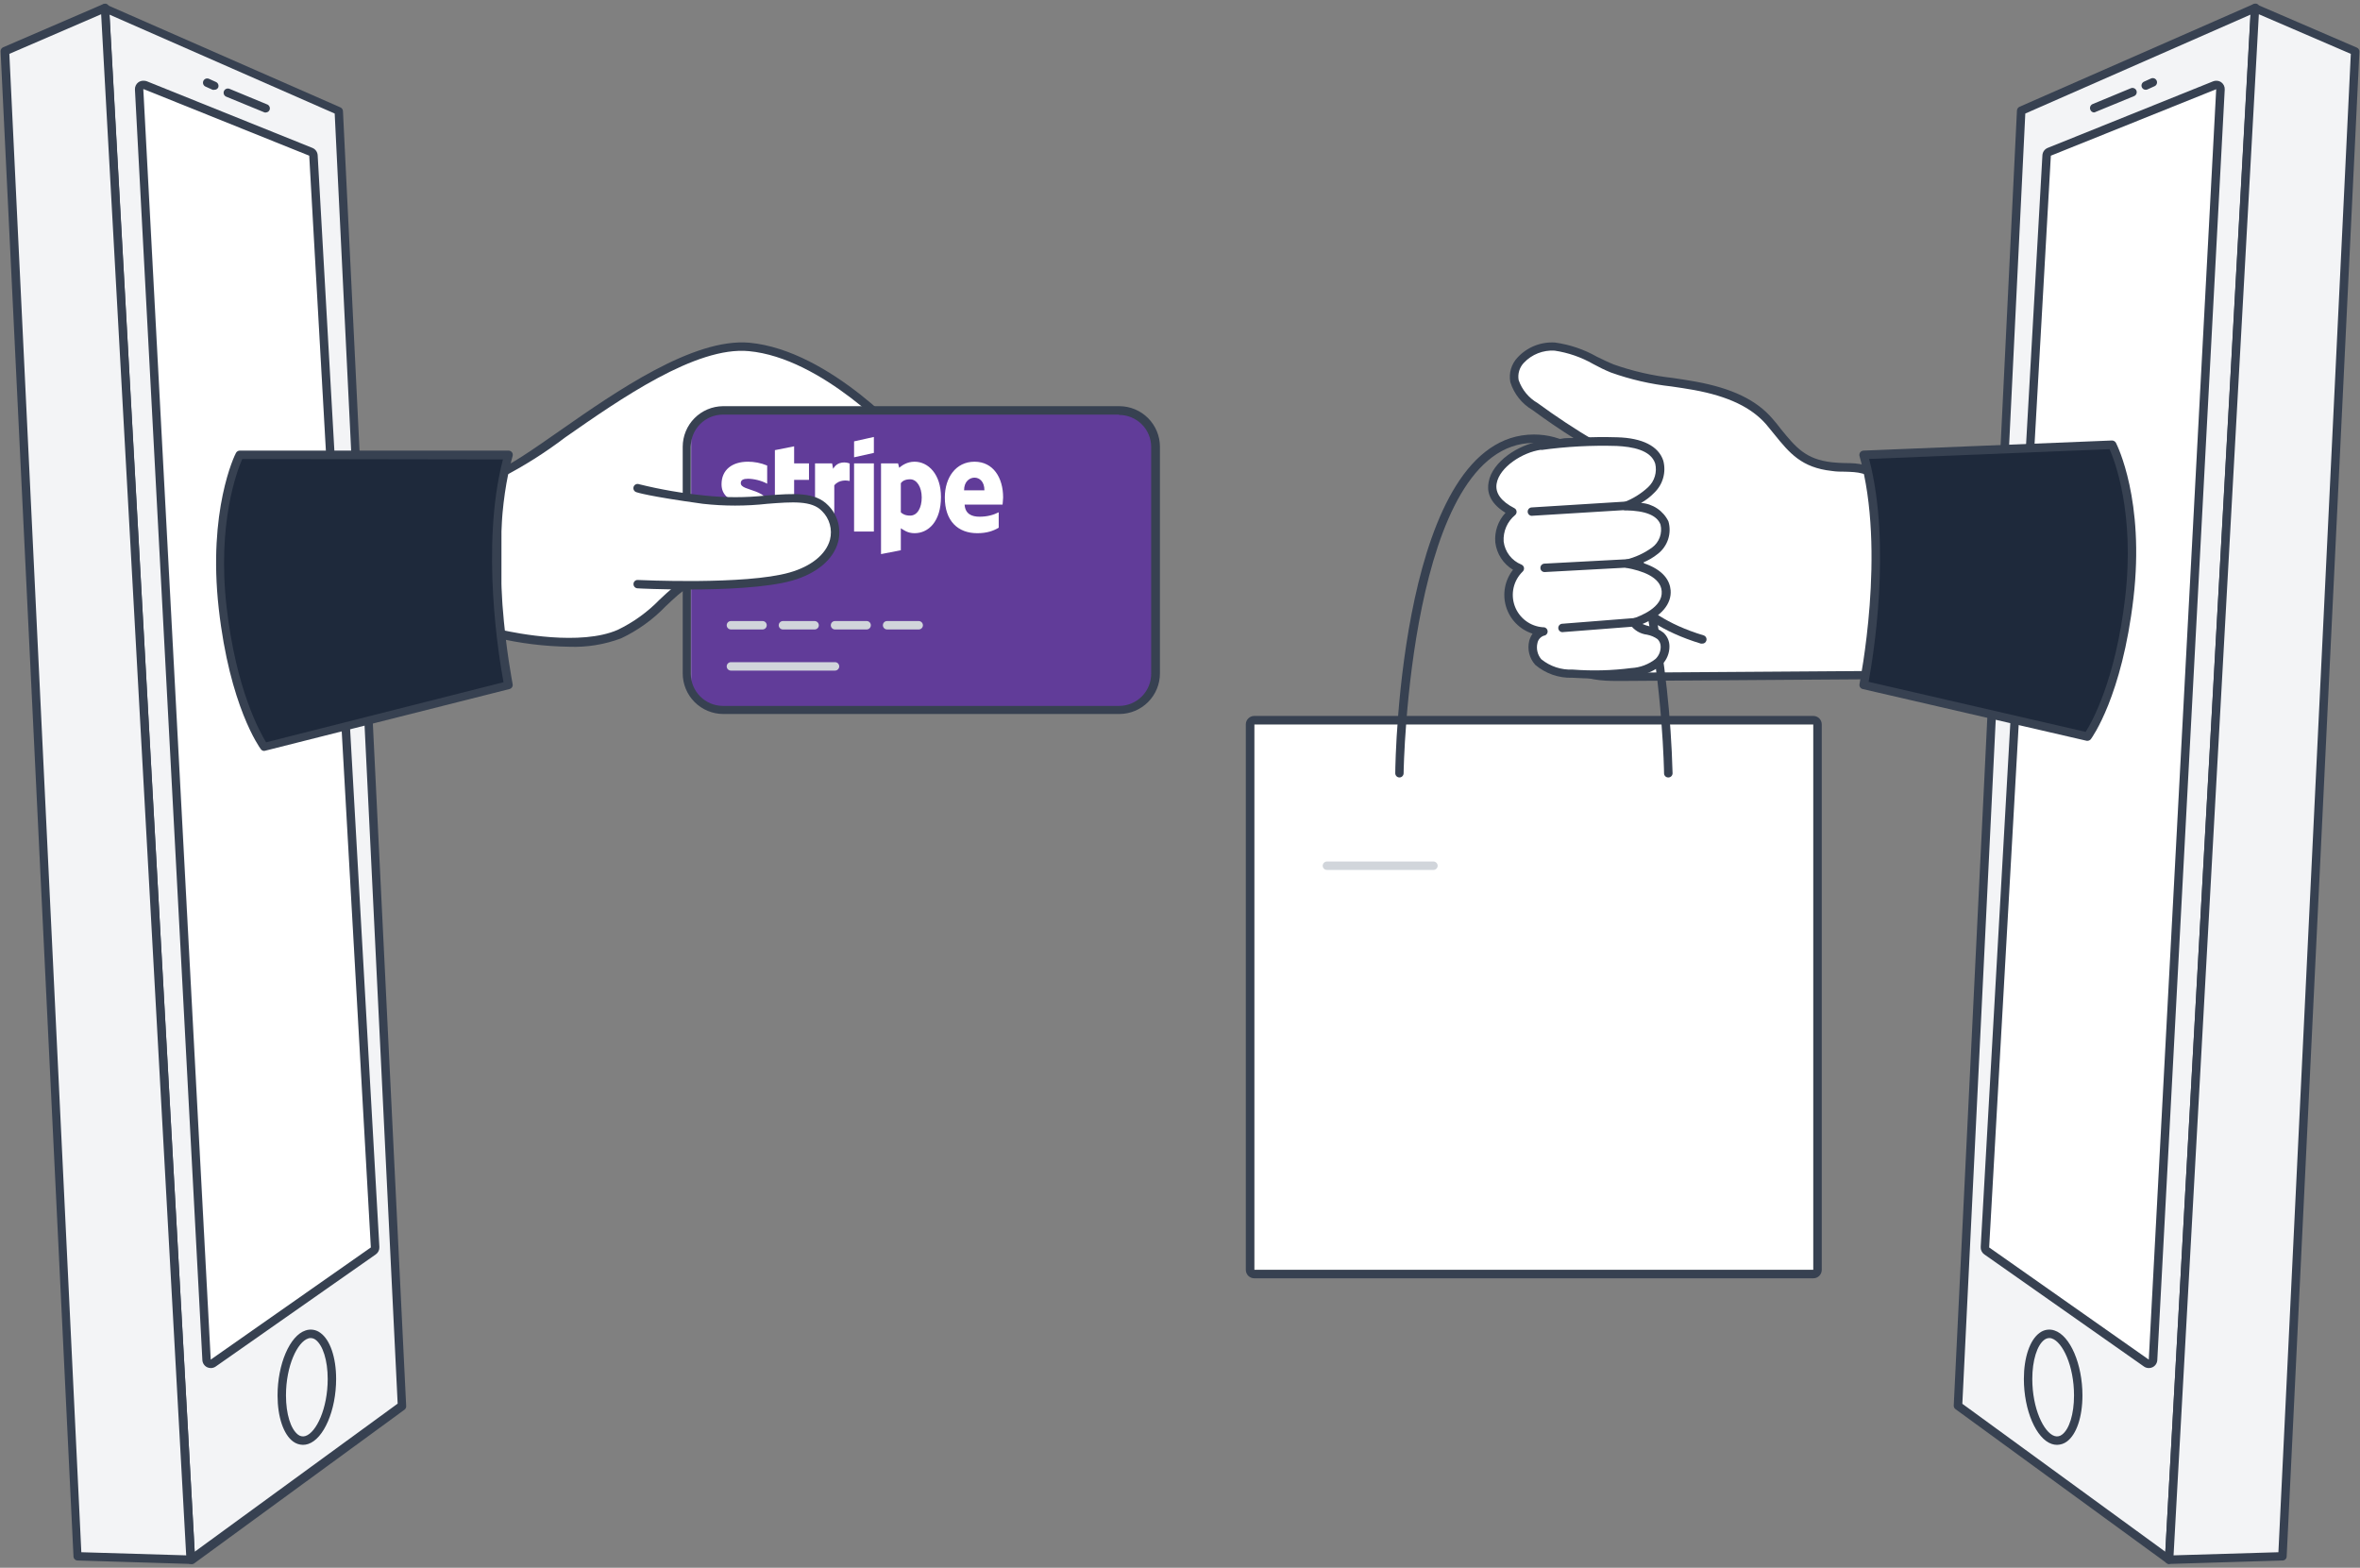 <svg width="280" height="186" viewBox="0 0 280 186" fill="none" xmlns="http://www.w3.org/2000/svg">
<rect x="0" y="0" width="280" height="186" fill="#808080" stroke="none"/>
<path d="M47.69 166.78L22.65 185.05L12.44 0.95L40.19 13.13L47.69 166.78Z" fill="#F3F4F6"/>
<path d="M22.65 185.551C22.574 185.548 22.499 185.531 22.43 185.501C22.35 185.462 22.282 185.402 22.233 185.329C22.184 185.255 22.155 185.169 22.15 185.081L11.94 1.001C11.934 0.916 11.951 0.83 11.988 0.753C12.024 0.676 12.08 0.61 12.15 0.561C12.225 0.52 12.309 0.498 12.395 0.498C12.481 0.498 12.565 0.52 12.64 0.561L40.39 12.741C40.475 12.78 40.548 12.842 40.601 12.919C40.653 12.997 40.684 13.087 40.69 13.181L48.19 166.821C48.194 166.903 48.178 166.986 48.143 167.06C48.108 167.135 48.056 167.201 47.99 167.251L22.99 185.521C22.885 185.575 22.763 185.586 22.65 185.551ZM13 1.741L23.1 184.101L47.18 166.531L39.71 13.471L13 1.741Z" fill="#374151"/>
<path d="M22.65 185.05L9.2 184.64L0.57 6.07L12.44 0.95L22.65 185.05Z" fill="#F3F4F6"/>
<path d="M22.65 185.551L9.21 185.141C9.083 185.141 8.962 185.092 8.87 185.004C8.779 184.917 8.725 184.797 8.72 184.671L0.07 6.091C0.066 5.99 0.092 5.89 0.146 5.804C0.199 5.718 0.277 5.651 0.37 5.611L12.24 0.491C12.311 0.454 12.39 0.435 12.47 0.435C12.55 0.435 12.629 0.454 12.7 0.491C12.769 0.531 12.827 0.588 12.868 0.656C12.91 0.724 12.935 0.801 12.94 0.881L23.15 185.001C23.151 185.14 23.102 185.275 23.01 185.381C22.965 185.432 22.909 185.473 22.847 185.502C22.785 185.531 22.718 185.548 22.65 185.551ZM9.65 184.161L22.09 184.531L12 1.691L1.11 6.391L9.65 184.161Z" fill="#374151"/>
<path d="M17.06 10.58L25.06 161.31L44.01 148L36.69 18.47L17.06 10.58Z" fill="white"/>
<path d="M17.06 10.58L36.69 18.47L44 148L25 161.31L17 10.58M17 9.58C16.793 9.579 16.59 9.641 16.42 9.76C16.284 9.859 16.175 9.991 16.104 10.143C16.032 10.295 16 10.462 16.01 10.63L24.01 161.36C24.019 161.539 24.075 161.712 24.174 161.862C24.272 162.011 24.409 162.132 24.57 162.21C24.707 162.277 24.858 162.311 25.01 162.31C25.217 162.312 25.42 162.249 25.59 162.13L44.59 148.82C44.729 148.722 44.841 148.589 44.914 148.435C44.988 148.281 45.021 148.11 45.01 147.94L37.69 18.42C37.679 18.231 37.616 18.049 37.506 17.895C37.396 17.741 37.245 17.622 37.07 17.55L17.44 9.65C17.319 9.602 17.19 9.579 17.06 9.58H17Z" fill="#374151"/>
<path d="M35.94 171.42C35.522 171.415 35.116 171.278 34.78 171.03C33.64 170.2 32.93 168.11 32.93 165.56C32.93 161.85 34.38 158.46 36.25 157.85C36.546 157.748 36.863 157.721 37.172 157.772C37.48 157.823 37.772 157.949 38.02 158.14C39.17 158.97 39.88 161.06 39.88 163.6C39.88 167.32 38.42 170.71 36.56 171.32C36.36 171.386 36.151 171.42 35.94 171.42ZM36.86 158.75C36.758 158.747 36.656 158.764 36.56 158.8C35.29 159.22 33.93 162.03 33.93 165.56C33.93 167.76 34.49 169.56 35.37 170.22C35.493 170.316 35.637 170.38 35.791 170.406C35.945 170.433 36.102 170.42 36.25 170.37C37.52 169.95 38.88 167.13 38.88 163.6C38.88 161.41 38.31 159.6 37.44 158.95C37.272 158.824 37.069 158.755 36.86 158.75Z" fill="#374151"/>
<path d="M31.58 13.34C31.517 13.355 31.453 13.355 31.39 13.34L26.84 11.47C26.779 11.445 26.724 11.407 26.677 11.36C26.63 11.313 26.593 11.257 26.568 11.196C26.543 11.135 26.53 11.069 26.531 11.003C26.531 10.937 26.544 10.871 26.57 10.81C26.596 10.749 26.633 10.694 26.68 10.647C26.727 10.601 26.783 10.564 26.844 10.539C26.905 10.513 26.971 10.501 27.037 10.501C27.103 10.501 27.169 10.515 27.23 10.54L31.77 12.42C31.867 12.478 31.942 12.566 31.984 12.671C32.026 12.776 32.031 12.892 32 13C31.971 13.092 31.916 13.173 31.841 13.233C31.766 13.294 31.676 13.331 31.58 13.34Z" fill="#374151"/>
<path d="M25.43 10.65C25.361 10.665 25.289 10.665 25.22 10.65L24.38 10.27C24.32 10.243 24.265 10.205 24.22 10.157C24.174 10.109 24.139 10.052 24.115 9.991C24.091 9.929 24.08 9.863 24.082 9.797C24.084 9.731 24.098 9.666 24.125 9.605C24.152 9.545 24.191 9.49 24.239 9.445C24.287 9.399 24.343 9.364 24.405 9.34C24.467 9.316 24.532 9.305 24.599 9.307C24.665 9.309 24.73 9.323 24.79 9.35L25.63 9.73C25.751 9.787 25.846 9.889 25.892 10.014C25.939 10.139 25.935 10.278 25.88 10.4C25.836 10.48 25.77 10.545 25.691 10.589C25.611 10.633 25.521 10.654 25.43 10.65Z" fill="#374151"/>
<path d="M59 75.17C59 75.17 68.3 77.49 73.49 75.23C78.68 72.97 80.09 68.07 85.96 67.61C91.83 67.15 107 66.49 107 66.49L107.91 52.95C107.91 52.95 98.43 42.06 88.84 41.16C79.25 40.26 64.27 54.42 59 56.33V75.17Z" fill="white"/>
<path d="M67.49 76.73C64.58 76.687 61.683 76.328 58.85 75.66C58.741 75.633 58.644 75.57 58.575 75.481C58.506 75.392 58.469 75.283 58.47 75.17V56.33C58.47 56.227 58.502 56.127 58.561 56.043C58.62 55.959 58.703 55.895 58.8 55.86C60.47 55.26 63.24 53.32 66.45 51.08C73.12 46.42 82.26 40.08 88.91 40.66C98.58 41.57 107.91 52.17 108.3 52.66C108.343 52.709 108.376 52.766 108.397 52.828C108.418 52.89 108.426 52.955 108.42 53.02L107.52 66.56C107.511 66.682 107.458 66.796 107.372 66.882C107.286 66.969 107.172 67.021 107.05 67.03C106.89 67.03 91.76 67.71 85.97 68.15C82.73 68.4 80.97 70.04 78.97 71.94C77.457 73.512 75.672 74.797 73.7 75.73C71.718 76.477 69.606 76.817 67.49 76.73ZM59.49 74.73C61.27 75.13 68.89 76.65 73.28 74.73C75.147 73.832 76.84 72.61 78.28 71.12C80.36 69.18 82.33 67.34 85.92 67.12C91.16 66.71 104.02 66.12 106.58 66.01L107.44 53.13C106.26 51.81 97.51 42.47 88.84 41.66C82.57 41.07 73.6 47.33 67.05 51.9C64.676 53.706 62.15 55.302 59.5 56.67L59.49 74.73Z" fill="#374151"/>
<path d="M31.35 88.59L60.35 81.26C60.35 81.26 57.08 65.53 60.35 53.96H28.42C28.42 53.96 25.04 60.51 26.42 72.13C27.8 83.75 31.35 88.59 31.35 88.59Z" fill="#1E293B"/>
<path d="M31.35 89.09C31.272 89.092 31.195 89.074 31.125 89.039C31.056 89.004 30.995 88.953 30.95 88.89C30.8 88.69 27.25 83.8 25.95 72.18C24.65 60.56 27.84 54 28 53.73C28.044 53.651 28.107 53.584 28.184 53.536C28.261 53.489 28.35 53.463 28.44 53.46H60.34C60.418 53.461 60.494 53.479 60.563 53.514C60.633 53.548 60.693 53.598 60.74 53.66C60.787 53.722 60.818 53.794 60.832 53.87C60.846 53.947 60.842 54.025 60.82 54.1C57.62 65.42 60.82 81.01 60.82 81.16C60.847 81.287 60.824 81.42 60.755 81.53C60.686 81.64 60.576 81.719 60.45 81.75L31.45 89.07L31.35 89.09ZM28.74 54.46C28.15 55.8 25.74 62.05 26.89 72.07C28.03 81.89 30.83 86.85 31.57 88.07L59.74 80.94C59.24 78.28 56.98 64.86 59.67 54.51L28.74 54.46Z" fill="#374151"/>
<path d="M132.77 49.23H85.79C83.686 49.23 81.98 50.936 81.98 53.041V79.941C81.98 82.045 83.686 83.751 85.79 83.751H132.77C134.874 83.751 136.58 82.045 136.58 79.941V53.041C136.58 50.936 134.874 49.23 132.77 49.23Z" fill="white"/>
<g clip-path="url(#clip0_4989_267)">
<path d="M82 52.037C82 50.36 83.36 49 85.037 49H133.963C135.64 49 137 50.36 137 52.037V80.963C137 82.64 135.64 84 133.963 84H85.037C83.36 84 82 82.64 82 80.963V52.037Z" fill="#613C99"/>
<rect x="84.278" y="45.556" width="36.444" height="22.018" fill="white"/>
<path d="M115.621 56.67C116.208 56.67 116.795 57.127 116.795 58.171H114.381C114.381 57.127 115.034 56.67 115.621 56.67ZM107.987 56.866C108.77 56.866 109.357 57.779 109.357 59.019C109.357 60.259 108.835 61.172 107.987 61.172C107.4 61.172 107.073 60.976 106.878 60.781V57.322C107.073 57.062 107.4 56.866 107.987 56.866ZM117.97 44.338C119.666 44.338 121.102 45.773 121.102 47.47V70.438C121.102 72.199 119.666 73.569 117.97 73.569H86.65C84.889 73.569 83.519 72.199 83.519 70.438V47.47C83.519 45.773 84.889 44.338 86.65 44.338H117.97ZM91.479 60.65C91.479 57.844 87.89 58.366 87.89 57.322C87.89 56.931 88.216 56.8 88.739 56.8C89.391 56.8 90.304 56.996 91.022 57.388V55.234C90.239 54.908 89.456 54.778 88.739 54.778C86.846 54.778 85.606 55.757 85.606 57.453C85.606 59.998 89.13 59.541 89.13 60.65C89.13 61.107 88.739 61.237 88.216 61.237C87.433 61.237 86.455 60.911 85.672 60.52V62.738C86.52 63.064 87.433 63.26 88.216 63.26C90.109 63.26 91.479 62.281 91.479 60.65ZM95.981 56.931V54.974H94.219V52.951L91.936 53.407V60.846C91.936 62.216 92.98 63.26 94.35 63.26C95.068 63.26 95.655 63.13 95.981 62.934V61.042C95.655 61.172 94.219 61.564 94.219 60.193V56.931H95.981ZM100.809 57.062V54.974H100.744C100.483 54.843 99.374 54.647 98.852 55.626L98.722 54.974H96.699V63.064H98.983V57.583C99.57 56.866 100.483 56.996 100.809 57.062ZM103.68 63.064V54.974H101.331V63.064H103.68ZM103.68 53.734V51.842L101.331 52.364V54.256L103.68 53.734ZM108.509 63.26C110.14 63.26 111.641 61.89 111.641 58.954C111.641 56.279 110.14 54.778 108.509 54.778C107.595 54.778 107.008 55.234 106.682 55.495L106.551 54.974H104.529V65.74L106.878 65.283V62.673C107.204 62.869 107.661 63.26 108.509 63.26ZM118.949 59.867C118.949 59.737 119.014 59.28 119.014 59.019C119.014 56.67 117.839 54.778 115.621 54.778C113.403 54.778 112.098 56.67 112.098 59.019C112.098 61.825 113.664 63.26 115.947 63.26C117.056 63.26 117.839 62.999 118.492 62.608V60.781C117.839 61.107 117.122 61.303 116.208 61.303C115.295 61.303 114.512 60.976 114.447 59.867H118.949Z" fill="#613C99"/>
</g>
<path d="M132.77 49.23C133.271 49.229 133.767 49.327 134.23 49.518C134.692 49.709 135.113 49.989 135.467 50.343C135.821 50.697 136.102 51.118 136.293 51.581C136.484 52.044 136.581 52.54 136.58 53.04V79.93C136.581 80.432 136.484 80.928 136.293 81.391C136.102 81.855 135.822 82.276 135.468 82.631C135.114 82.986 134.693 83.267 134.23 83.46C133.767 83.652 133.271 83.75 132.77 83.75H85.77C84.759 83.748 83.79 83.344 83.075 82.628C82.361 81.912 81.96 80.942 81.96 79.93V53C81.96 51.99 82.361 51.021 83.076 50.306C83.79 49.592 84.76 49.19 85.77 49.19H132.77M132.77 48.19H85.77C84.502 48.204 83.29 48.716 82.397 49.616C81.505 50.517 81.003 51.732 81 53V79.89C81 81.167 81.506 82.391 82.408 83.295C83.31 84.199 84.533 84.708 85.81 84.71H132.81C134.087 84.708 135.31 84.199 136.212 83.295C137.114 82.391 137.62 81.167 137.62 79.89V53C137.617 51.725 137.11 50.504 136.208 49.602C135.307 48.701 134.085 48.193 132.81 48.19H132.77Z" fill="#374151"/>
<path d="M75.66 69.311C75.66 69.311 88.42 69.951 93.82 68.401C99.22 66.851 100.25 62.761 97.89 60.281C95.53 57.801 89.99 60.171 83.45 59.281C76.91 58.391 75.66 57.921 75.66 57.921" fill="white"/>
<path d="M81.73 69.941C78.46 69.941 75.87 69.821 75.64 69.801C75.574 69.798 75.51 69.783 75.45 69.755C75.391 69.728 75.337 69.689 75.292 69.64C75.248 69.592 75.213 69.535 75.19 69.474C75.168 69.412 75.157 69.347 75.16 69.281C75.161 69.214 75.176 69.148 75.204 69.088C75.231 69.027 75.272 68.973 75.322 68.929C75.371 68.885 75.43 68.852 75.493 68.831C75.557 68.811 75.624 68.804 75.69 68.811C75.81 68.811 88.42 69.431 93.69 67.921C96.25 67.191 98 65.771 98.47 64.041C98.626 63.439 98.62 62.807 98.453 62.208C98.287 61.609 97.965 61.065 97.52 60.631C96.32 59.361 93.99 59.541 91.05 59.771C88.501 60.056 85.929 60.056 83.38 59.771C76.86 58.871 75.54 58.411 75.49 58.391C75.427 58.37 75.368 58.336 75.318 58.292C75.267 58.248 75.226 58.195 75.197 58.135C75.168 58.075 75.151 58.009 75.147 57.942C75.144 57.876 75.154 57.809 75.177 57.746C75.199 57.683 75.234 57.625 75.28 57.576C75.325 57.527 75.38 57.488 75.441 57.46C75.502 57.433 75.568 57.418 75.635 57.416C75.701 57.414 75.768 57.426 75.83 57.451C78.359 58.076 80.928 58.52 83.52 58.781C85.996 59.056 88.494 59.056 90.97 58.781C94.18 58.541 96.71 58.341 98.25 59.951C98.814 60.511 99.219 61.21 99.427 61.977C99.634 62.745 99.635 63.553 99.43 64.321C98.87 66.391 96.88 68.061 93.96 68.891C91.04 69.721 85.81 69.941 81.73 69.941Z" fill="#374151"/>
<path d="M90.47 74.681H86.72C86.587 74.681 86.46 74.628 86.366 74.534C86.273 74.441 86.22 74.313 86.22 74.181C86.22 74.048 86.273 73.921 86.366 73.827C86.46 73.733 86.587 73.681 86.72 73.681H90.47C90.603 73.681 90.73 73.733 90.823 73.827C90.917 73.921 90.97 74.048 90.97 74.181C90.97 74.313 90.917 74.441 90.823 74.534C90.73 74.628 90.603 74.681 90.47 74.681Z" fill="#D1D5DB"/>
<path d="M96.65 74.681H92.89C92.757 74.681 92.63 74.628 92.537 74.534C92.443 74.441 92.39 74.313 92.39 74.181C92.393 74.049 92.446 73.923 92.539 73.83C92.633 73.737 92.758 73.683 92.89 73.681H96.65C96.782 73.683 96.908 73.737 97.001 73.83C97.094 73.923 97.148 74.049 97.15 74.181C97.15 74.313 97.097 74.441 97.004 74.534C96.91 74.628 96.783 74.681 96.65 74.681Z" fill="#D1D5DB"/>
<path d="M102.82 74.681H99.07C98.938 74.681 98.81 74.628 98.716 74.534C98.623 74.441 98.57 74.313 98.57 74.181C98.57 74.048 98.623 73.921 98.716 73.827C98.81 73.733 98.938 73.681 99.07 73.681H102.82C102.953 73.681 103.08 73.733 103.174 73.827C103.267 73.921 103.32 74.048 103.32 74.181C103.32 74.313 103.267 74.441 103.174 74.534C103.08 74.628 102.953 74.681 102.82 74.681Z" fill="#D1D5DB"/>
<path d="M109 74.681H105.25C105.117 74.681 104.99 74.628 104.896 74.534C104.803 74.441 104.75 74.313 104.75 74.181C104.75 74.048 104.803 73.921 104.896 73.827C104.99 73.733 105.117 73.681 105.25 73.681H109C109.132 73.683 109.258 73.737 109.351 73.83C109.444 73.923 109.497 74.049 109.5 74.181C109.5 74.313 109.447 74.441 109.354 74.534C109.26 74.628 109.133 74.681 109 74.681Z" fill="#D1D5DB"/>
<path d="M99.07 79.561H86.72C86.587 79.561 86.46 79.508 86.366 79.414C86.273 79.32 86.22 79.193 86.22 79.061C86.22 78.928 86.273 78.801 86.366 78.707C86.46 78.613 86.587 78.561 86.72 78.561H99.07C99.203 78.561 99.33 78.613 99.424 78.707C99.517 78.801 99.57 78.928 99.57 79.061C99.57 79.193 99.517 79.32 99.424 79.414C99.33 79.508 99.203 79.561 99.07 79.561Z" fill="#D1D5DB"/>
<path d="M232.31 166.78L257.35 185.05L267.56 0.95L239.81 13.13L232.31 166.78Z" fill="#F3F4F6"/>
<path d="M257.35 185.55C257.245 185.552 257.142 185.517 257.06 185.45L232 167.18C231.934 167.13 231.882 167.065 231.847 166.99C231.812 166.915 231.796 166.833 231.8 166.75L239.3 13.11C239.306 13.017 239.337 12.927 239.39 12.849C239.442 12.772 239.515 12.71 239.6 12.67L267.35 0.49C267.425 0.449 267.51 0.428 267.595 0.428C267.681 0.428 267.765 0.449 267.84 0.49C267.91 0.54 267.966 0.606 268.002 0.683C268.039 0.76 268.056 0.845 268.05 0.93L257.84 185.03C257.835 185.119 257.806 185.205 257.757 185.278C257.708 185.352 257.64 185.412 257.56 185.45C257.497 185.497 257.426 185.531 257.35 185.55ZM232.82 166.55L256.9 184.1L267 1.74L240.29 13.47L232.82 166.55Z" fill="#374151"/>
<path d="M257.35 185.05L270.8 184.64L279.43 6.07L267.56 0.95L257.35 185.05Z" fill="#F3F4F6"/>
<path d="M257.35 185.551C257.215 185.55 257.085 185.496 256.99 185.401C256.899 185.295 256.849 185.16 256.85 185.021L267.06 0.921C267.065 0.841 267.09 0.764 267.132 0.696C267.174 0.628 267.231 0.571 267.3 0.531C267.371 0.494 267.45 0.475 267.53 0.475C267.61 0.475 267.689 0.494 267.76 0.531L279.63 5.651C279.723 5.691 279.801 5.758 279.855 5.844C279.908 5.93 279.934 6.03 279.93 6.131L271.3 184.671C271.295 184.797 271.241 184.917 271.15 185.004C271.058 185.092 270.937 185.141 270.81 185.141L257.37 185.551H257.35ZM268 1.691L257.88 184.531L270.32 184.161L278.91 6.391L268 1.691Z" fill="#374151"/>
<path d="M262.94 10.58L254.94 161.31L235.99 148L243.31 18.47L262.94 10.58Z" fill="white"/>
<path d="M262.94 10.58L254.94 161.31L236 148L243.32 18.47L262.95 10.58M262.95 9.58C262.82 9.579 262.691 9.602 262.57 9.65L242.94 17.55C242.765 17.622 242.614 17.741 242.504 17.895C242.394 18.049 242.331 18.231 242.32 18.42L235 147.94C234.989 148.11 235.022 148.281 235.096 148.435C235.169 148.589 235.281 148.722 235.42 148.82L254.37 162.13C254.54 162.249 254.743 162.312 254.95 162.31C255.102 162.311 255.253 162.277 255.39 162.21C255.551 162.132 255.688 162.011 255.786 161.862C255.885 161.712 255.941 161.539 255.95 161.36L263.95 10.63C263.96 10.462 263.928 10.295 263.857 10.143C263.785 9.991 263.676 9.859 263.54 9.76C263.37 9.641 263.167 9.579 262.96 9.58H262.95Z" fill="#374151"/>
<path d="M244.06 171.42C243.849 171.42 243.64 171.386 243.44 171.32C241.58 170.71 240.12 167.32 240.12 163.6C240.12 161.06 240.83 158.97 241.98 158.14C242.228 157.949 242.52 157.823 242.829 157.772C243.137 157.721 243.454 157.748 243.75 157.85C245.62 158.46 247.07 161.85 247.07 165.56C247.07 168.11 246.36 170.2 245.22 171.03C244.884 171.278 244.478 171.415 244.06 171.42ZM243.14 158.75C242.931 158.755 242.728 158.824 242.56 158.95C241.69 159.58 241.12 161.41 241.12 163.6C241.12 167.13 242.48 169.95 243.75 170.37C243.898 170.42 244.055 170.433 244.209 170.406C244.363 170.38 244.507 170.316 244.63 170.22C245.51 169.59 246.07 167.76 246.07 165.56C246.07 162.03 244.71 159.22 243.44 158.8C243.344 158.764 243.242 158.747 243.14 158.75Z" fill="#374151"/>
<path d="M248.42 13.341C248.324 13.332 248.234 13.294 248.159 13.234C248.084 13.174 248.029 13.092 248 13.001C247.953 12.879 247.955 12.743 248.005 12.622C248.055 12.501 248.15 12.404 248.27 12.351L252.81 10.471C252.933 10.419 253.072 10.418 253.196 10.469C253.32 10.52 253.418 10.617 253.47 10.741C253.522 10.864 253.522 11.003 253.472 11.127C253.421 11.251 253.323 11.349 253.2 11.401L248.65 13.271C248.582 13.317 248.502 13.341 248.42 13.341Z" fill="#374151"/>
<path d="M254.57 10.65C254.475 10.651 254.382 10.624 254.302 10.572C254.222 10.521 254.159 10.447 254.12 10.36C254.065 10.238 254.061 10.099 254.108 9.974C254.155 9.849 254.249 9.747 254.37 9.69L255.21 9.31C255.27 9.283 255.335 9.269 255.402 9.267C255.468 9.265 255.534 9.276 255.595 9.3C255.657 9.324 255.714 9.359 255.761 9.405C255.809 9.45 255.848 9.505 255.875 9.565C255.902 9.626 255.917 9.691 255.918 9.757C255.92 9.823 255.909 9.889 255.885 9.951C255.862 10.012 255.826 10.069 255.78 10.117C255.735 10.165 255.68 10.203 255.62 10.23L254.78 10.61C254.713 10.638 254.642 10.652 254.57 10.65Z" fill="#374151"/>
<path d="M215.14 85.94H148.81V150.66H215.14V85.94Z" fill="white"/>
<path d="M215.14 85.94V150.66H148.81V85.94H215.14ZM215.14 84.94H148.81C148.545 84.94 148.29 85.046 148.103 85.233C147.915 85.421 147.81 85.675 147.81 85.94V150.66C147.81 150.926 147.915 151.18 148.103 151.368C148.29 151.555 148.545 151.66 148.81 151.66H215.14C215.405 151.66 215.66 151.555 215.847 151.368C216.035 151.18 216.14 150.926 216.14 150.66V85.94C216.14 85.675 216.035 85.421 215.847 85.233C215.66 85.046 215.405 84.94 215.14 84.94Z" fill="#374151"/>
<path d="M209.9 50C207.72 47.47 204.33 46.37 201.05 45.77C197.77 45.17 194.37 44.96 191.27 43.71C189.01 42.8 186.89 41.34 184.46 41.14C182.03 40.94 179.19 42.85 179.67 45.24C180.094 46.505 180.965 47.572 182.12 48.24C184.319 49.861 186.599 51.369 188.95 52.76C186.85 52.42 184.43 52.18 182.85 53.6C181.51 54.81 181.28 56.79 181.24 58.6C181.116 64.041 181.966 69.459 183.75 74.6C184.21 76.36 185.198 77.938 186.58 79.12C188.24 80.3 190.42 80.33 192.45 80.32L224.45 80.1C225.79 80.1 224.9 59.1 223.05 56.99C221.38 55.11 219.61 55.62 217.35 55.38C213.4 54.92 212.29 52.77 209.9 50Z" fill="white"/>
<path d="M191.9 80.791C190.15 80.791 187.96 80.691 186.29 79.501C184.824 78.261 183.776 76.599 183.29 74.741C181.481 69.554 180.62 64.083 180.75 58.591C180.75 56.701 181.04 54.591 182.52 53.241C183.113 52.767 183.793 52.415 184.523 52.205C185.252 51.996 186.016 51.933 186.77 52.021C185.08 50.961 183.43 49.831 181.83 48.651C180.566 47.913 179.624 46.729 179.19 45.331C179.091 44.809 179.119 44.27 179.27 43.761C179.422 43.251 179.692 42.785 180.06 42.401C180.624 41.795 181.316 41.322 182.086 41.018C182.856 40.713 183.684 40.584 184.51 40.641C186.251 40.883 187.931 41.453 189.46 42.321C190.12 42.641 190.79 42.971 191.46 43.241C193.725 44.04 196.073 44.577 198.46 44.841C199.36 44.971 200.25 45.111 201.15 45.271C205.48 46.061 208.39 47.451 210.29 49.671C210.66 50.091 211 50.511 211.29 50.901C213.07 53.081 214.24 54.511 217.4 54.851C217.92 54.911 218.4 54.921 218.89 54.941C220.49 54.941 222.01 55.031 223.42 56.631C225.31 58.751 226.25 77.531 225.13 80.051C225.085 80.196 224.997 80.323 224.877 80.416C224.757 80.509 224.612 80.563 224.46 80.571L192.46 80.791H191.9ZM186.3 53.001C185.172 52.934 184.059 53.291 183.18 54.001C181.98 55.091 181.78 57.001 181.74 58.631C181.615 64.004 182.455 69.355 184.22 74.431C184.652 76.091 185.58 77.581 186.88 78.701C188.34 79.701 190.26 79.831 192.45 79.811H192.56L224.27 79.591C225.1 77.591 224.38 59.201 222.7 57.311C221.56 56.041 220.44 56.011 218.88 55.961C218.38 55.961 217.88 55.961 217.31 55.871C213.75 55.481 212.31 53.751 210.54 51.561C210.22 51.171 209.88 50.761 209.54 50.341C207.79 48.341 205.07 47.021 200.98 46.271C200.1 46.111 199.21 45.981 198.32 45.851C195.86 45.581 193.44 45.024 191.11 44.191C190.4 43.901 189.7 43.561 189.03 43.191C187.613 42.379 186.056 41.84 184.44 41.601C183.767 41.559 183.094 41.666 182.466 41.913C181.839 42.16 181.274 42.542 180.81 43.031C180.548 43.301 180.355 43.63 180.245 43.99C180.135 44.35 180.113 44.731 180.18 45.101C180.58 46.248 181.378 47.213 182.43 47.821C184.61 49.421 186.9 50.931 189.23 52.311C189.329 52.371 189.403 52.464 189.441 52.574C189.479 52.683 189.478 52.802 189.438 52.91C189.398 53.019 189.321 53.11 189.221 53.169C189.121 53.227 189.004 53.249 188.89 53.231C188.034 53.089 187.168 53.012 186.3 53.001Z" fill="#374151"/>
<path d="M197.93 92.241C197.865 92.242 197.8 92.23 197.74 92.206C197.679 92.182 197.624 92.147 197.577 92.101C197.531 92.055 197.494 92.001 197.468 91.941C197.443 91.88 197.43 91.816 197.43 91.751C197.43 91.351 196.78 52.551 181.98 52.551C167.18 52.551 166.53 91.351 166.53 91.751C166.528 91.882 166.474 92.006 166.38 92.098C166.287 92.189 166.161 92.241 166.03 92.241C165.964 92.24 165.9 92.225 165.84 92.199C165.779 92.173 165.725 92.135 165.679 92.087C165.634 92.04 165.598 91.984 165.574 91.923C165.55 91.862 165.539 91.796 165.54 91.731C165.54 90.091 166.21 51.551 181.99 51.551C188.67 51.551 193.47 58.361 196.25 71.791C197.528 78.366 198.26 85.035 198.44 91.731C198.441 91.797 198.43 91.863 198.405 91.925C198.38 91.987 198.344 92.043 198.297 92.091C198.251 92.138 198.195 92.176 198.134 92.202C198.072 92.228 198.007 92.241 197.94 92.241H197.93Z" fill="#374151"/>
<path d="M247.69 87.391L221.12 81.261C221.12 81.261 224.39 65.531 221.12 53.961L250.61 52.761C250.61 52.761 254 59.311 252.61 70.921C251.22 82.531 247.69 87.391 247.69 87.391Z" fill="#1E293B"/>
<path d="M247.69 87.891H247.58L221 81.751C220.872 81.722 220.76 81.644 220.689 81.534C220.618 81.423 220.593 81.289 220.62 81.161C220.62 81.011 223.83 65.411 220.62 54.101C220.6 54.028 220.597 53.951 220.61 53.877C220.624 53.802 220.655 53.732 220.7 53.671C220.744 53.61 220.801 53.56 220.867 53.524C220.933 53.488 221.005 53.466 221.08 53.461L250.57 52.261C250.665 52.261 250.758 52.286 250.841 52.334C250.923 52.381 250.992 52.449 251.04 52.531C251.18 52.811 254.48 59.351 253.12 70.981C251.76 82.611 248.22 87.481 248.07 87.691C248.024 87.748 247.966 87.796 247.901 87.83C247.835 87.865 247.764 87.885 247.69 87.891ZM221.69 80.891L247.45 86.831C248.19 85.681 250.99 80.721 252.14 70.881C253.3 60.881 250.89 54.651 250.29 53.291L221.76 54.451C224.46 64.781 222.2 78.191 221.7 80.881L221.69 80.891Z" fill="#374151"/>
<path d="M201.94 76.361H201.8C192.45 73.521 191 68.001 191 67.771C190.97 67.643 190.99 67.509 191.058 67.397C191.125 67.285 191.233 67.204 191.36 67.171C191.49 67.14 191.626 67.162 191.74 67.231C191.855 67.3 191.937 67.411 191.97 67.541C191.97 67.541 193.36 72.751 202.12 75.381C202.245 75.42 202.35 75.507 202.412 75.623C202.474 75.739 202.488 75.875 202.45 76.001C202.42 76.111 202.353 76.207 202.26 76.272C202.167 76.338 202.054 76.369 201.94 76.361Z" fill="#374151"/>
<path d="M182.77 52.861C185.752 52.453 188.762 52.293 191.77 52.381C193.77 52.431 196.18 52.921 196.77 54.821C196.909 55.41 196.889 56.026 196.713 56.605C196.538 57.185 196.212 57.708 195.77 58.121C194.897 58.936 193.88 59.58 192.77 60.021C194.56 60.021 196.77 60.361 197.38 62.021C197.549 62.614 197.535 63.244 197.341 63.829C197.146 64.414 196.78 64.927 196.29 65.301C195.303 66.028 194.181 66.551 192.99 66.841C194.99 67.201 197.45 68.041 197.61 70.061C197.77 72.081 195.67 73.231 193.83 73.821C194.39 74.821 196.04 74.621 196.93 75.411C197.306 75.849 197.495 76.418 197.456 76.994C197.417 77.57 197.152 78.108 196.72 78.491C195.819 79.222 194.709 79.65 193.55 79.711C191.229 80.006 188.884 80.07 186.55 79.901C185.075 79.953 183.632 79.466 182.49 78.531C181.49 77.471 181.6 75.331 183 74.901C182.162 74.844 181.358 74.544 180.686 74.038C180.015 73.533 179.504 72.843 179.217 72.053C178.93 71.263 178.879 70.406 179.069 69.588C179.26 68.769 179.684 68.023 180.29 67.441C179.647 67.177 179.085 66.747 178.662 66.195C178.239 65.644 177.969 64.99 177.88 64.301C177.834 63.625 177.949 62.947 178.217 62.324C178.485 61.702 178.897 61.152 179.42 60.721C174 58.001 178.89 53.401 182.77 52.861Z" fill="white"/>
<path d="M189.33 80.5C188.43 80.5 187.5 80.47 186.54 80.41C184.937 80.464 183.372 79.918 182.15 78.88C181.804 78.498 181.557 78.036 181.433 77.535C181.31 77.034 181.312 76.51 181.44 76.01C181.521 75.713 181.653 75.432 181.83 75.18C181.089 74.942 180.416 74.528 179.87 73.973C179.323 73.419 178.919 72.74 178.691 71.996C178.463 71.252 178.419 70.463 178.561 69.698C178.704 68.932 179.029 68.213 179.51 67.6C178.937 67.255 178.45 66.784 178.087 66.222C177.723 65.661 177.491 65.024 177.41 64.36C177.353 63.721 177.431 63.078 177.639 62.471C177.848 61.865 178.182 61.309 178.62 60.84C176.62 59.62 176.41 58.2 176.62 57.19C177.03 54.79 180.18 52.72 182.74 52.37C185.761 51.952 188.812 51.788 191.86 51.88C194.86 51.96 196.78 52.93 197.34 54.66C197.517 55.332 197.511 56.038 197.323 56.706C197.135 57.374 196.771 57.98 196.27 58.46C195.809 58.938 195.28 59.346 194.7 59.67C195.387 59.717 196.049 59.944 196.619 60.329C197.19 60.713 197.649 61.242 197.95 61.86C198.148 62.549 198.137 63.281 197.918 63.962C197.699 64.644 197.282 65.246 196.72 65.69C196.162 66.142 195.538 66.507 194.87 66.77C197.44 67.6 198.12 68.95 198.21 70.03C198.34 71.65 197.1 73.11 194.87 74.03C195.14 74.152 195.421 74.246 195.71 74.31C196.311 74.428 196.876 74.684 197.36 75.06C197.584 75.266 197.764 75.516 197.886 75.795C198.008 76.074 198.071 76.376 198.07 76.68C198.074 77.087 197.996 77.49 197.841 77.866C197.687 78.242 197.458 78.584 197.17 78.87C196.19 79.678 194.978 80.155 193.71 80.23C192.258 80.422 190.794 80.512 189.33 80.5ZM182.84 53.36C180.62 53.66 177.9 55.44 177.57 57.36C177.37 58.48 178.08 59.47 179.67 60.29C179.742 60.327 179.803 60.381 179.849 60.447C179.894 60.514 179.922 60.59 179.93 60.67C179.94 60.749 179.93 60.83 179.902 60.905C179.874 60.98 179.829 61.047 179.77 61.1C179.308 61.479 178.942 61.962 178.704 62.51C178.466 63.057 178.362 63.654 178.4 64.25C178.475 64.851 178.71 65.421 179.079 65.901C179.448 66.381 179.939 66.754 180.5 66.98C180.578 67.012 180.647 67.062 180.702 67.126C180.756 67.191 180.793 67.268 180.81 67.35C180.824 67.433 180.818 67.519 180.792 67.599C180.766 67.679 180.72 67.751 180.66 67.81C180.125 68.327 179.751 68.988 179.583 69.712C179.416 70.437 179.461 71.195 179.715 71.894C179.969 72.593 180.42 73.204 181.014 73.652C181.607 74.101 182.318 74.367 183.06 74.42C183.193 74.406 183.326 74.444 183.43 74.528C183.534 74.611 183.6 74.733 183.615 74.865C183.63 74.998 183.591 75.131 183.507 75.235C183.424 75.339 183.303 75.406 183.17 75.42C182.978 75.485 182.806 75.6 182.673 75.753C182.539 75.906 182.449 76.091 182.41 76.29C182.328 76.625 182.327 76.975 182.407 77.311C182.487 77.647 182.645 77.958 182.87 78.22C183.922 79.069 185.249 79.503 186.6 79.44C188.913 79.617 191.239 79.557 193.54 79.26C194.593 79.207 195.604 78.826 196.43 78.17C196.623 77.981 196.775 77.756 196.878 77.507C196.981 77.257 197.033 76.99 197.03 76.72C197.031 76.555 196.999 76.391 196.935 76.238C196.871 76.085 196.778 75.946 196.66 75.83C196.287 75.565 195.86 75.385 195.41 75.3C195.011 75.253 194.626 75.122 194.281 74.915C193.936 74.708 193.639 74.43 193.41 74.1C193.381 74.032 193.365 73.959 193.365 73.885C193.365 73.811 193.381 73.738 193.41 73.67C193.439 73.604 193.482 73.545 193.535 73.497C193.588 73.449 193.651 73.412 193.72 73.39C194.57 73.11 197.31 72.08 197.15 70.14C197.02 68.45 194.79 67.7 192.94 67.37C192.829 67.352 192.728 67.296 192.654 67.213C192.579 67.129 192.535 67.022 192.53 66.91C192.523 66.798 192.553 66.687 192.617 66.595C192.68 66.502 192.773 66.434 192.88 66.4C194.008 66.13 195.071 65.641 196.01 64.96C196.426 64.656 196.742 64.235 196.92 63.751C197.098 63.267 197.129 62.742 197.01 62.24C196.6 61.15 195.24 60.59 192.85 60.55C192.736 60.55 192.626 60.51 192.538 60.437C192.45 60.364 192.391 60.262 192.37 60.15C192.346 60.039 192.361 59.923 192.411 59.821C192.462 59.719 192.547 59.638 192.65 59.59C193.72 59.185 194.701 58.578 195.54 57.8C195.915 57.449 196.19 57.005 196.337 56.513C196.485 56.022 196.499 55.5 196.38 55C195.85 53.36 193.61 53 191.82 52.91C188.829 52.82 185.835 52.98 182.87 53.39L182.84 53.36Z" fill="#374151"/>
<path d="M181.75 61.201C181.617 61.201 181.49 61.148 181.396 61.054C181.303 60.961 181.25 60.833 181.25 60.701C181.25 60.568 181.303 60.441 181.396 60.347C181.49 60.253 181.617 60.201 181.75 60.201L192.83 59.511C192.896 59.507 192.962 59.516 193.024 59.537C193.086 59.559 193.143 59.592 193.193 59.636C193.242 59.679 193.282 59.732 193.311 59.791C193.339 59.851 193.356 59.915 193.36 59.981C193.363 60.112 193.316 60.24 193.229 60.338C193.142 60.437 193.021 60.498 192.89 60.511L181.82 61.191L181.75 61.201Z" fill="#374151"/>
<path d="M183.25 67.87C183.123 67.87 183.002 67.822 182.91 67.734C182.819 67.646 182.765 67.527 182.76 67.4C182.756 67.335 182.765 67.269 182.786 67.207C182.808 67.144 182.841 67.087 182.885 67.038C182.929 66.989 182.982 66.948 183.041 66.92C183.1 66.891 183.164 66.874 183.23 66.87L193.02 66.35C193.086 66.345 193.152 66.353 193.215 66.374C193.278 66.395 193.336 66.428 193.385 66.472C193.435 66.516 193.475 66.57 193.503 66.629C193.532 66.689 193.548 66.754 193.55 66.82C193.553 66.886 193.542 66.951 193.52 67.013C193.497 67.075 193.462 67.132 193.418 67.18C193.373 67.228 193.32 67.267 193.26 67.295C193.2 67.322 193.136 67.338 193.07 67.34L183.28 67.87H183.25Z" fill="#374151"/>
<path d="M185.38 75.001C185.248 75.001 185.12 74.948 185.027 74.854C184.933 74.76 184.88 74.633 184.88 74.501C184.88 74.368 184.933 74.241 185.027 74.147C185.12 74.053 185.248 74.001 185.38 74.001L193.89 73.331C193.956 73.324 194.023 73.331 194.086 73.35C194.149 73.37 194.208 73.402 194.259 73.445C194.309 73.488 194.35 73.541 194.38 73.6C194.409 73.66 194.426 73.725 194.43 73.791C194.436 73.856 194.428 73.923 194.408 73.985C194.388 74.048 194.355 74.106 194.312 74.156C194.27 74.207 194.217 74.248 194.159 74.278C194.1 74.308 194.036 74.326 193.97 74.331L185.46 74.991L185.38 75.001Z" fill="#374151"/>
<path d="M170.07 103.211H157.43C157.297 103.211 157.17 103.158 157.076 103.064C156.983 102.971 156.93 102.844 156.93 102.711C156.932 102.579 156.986 102.453 157.079 102.36C157.172 102.267 157.298 102.213 157.43 102.211H170.07C170.202 102.213 170.327 102.267 170.421 102.36C170.514 102.453 170.567 102.579 170.57 102.711C170.57 102.844 170.517 102.971 170.423 103.064C170.33 103.158 170.203 103.211 170.07 103.211Z" fill="#D1D5DB"/>
<defs>
<clipPath id="clip0_4989_267">
<path d="M82 52.037C82 50.36 83.36 49 85.037 49H133.963C135.64 49 137 50.36 137 52.037V80.963C137 82.64 135.64 84 133.963 84H85.037C83.36 84 82 82.64 82 80.963V52.037Z" fill="white"/>
</clipPath>
</defs>
</svg>
